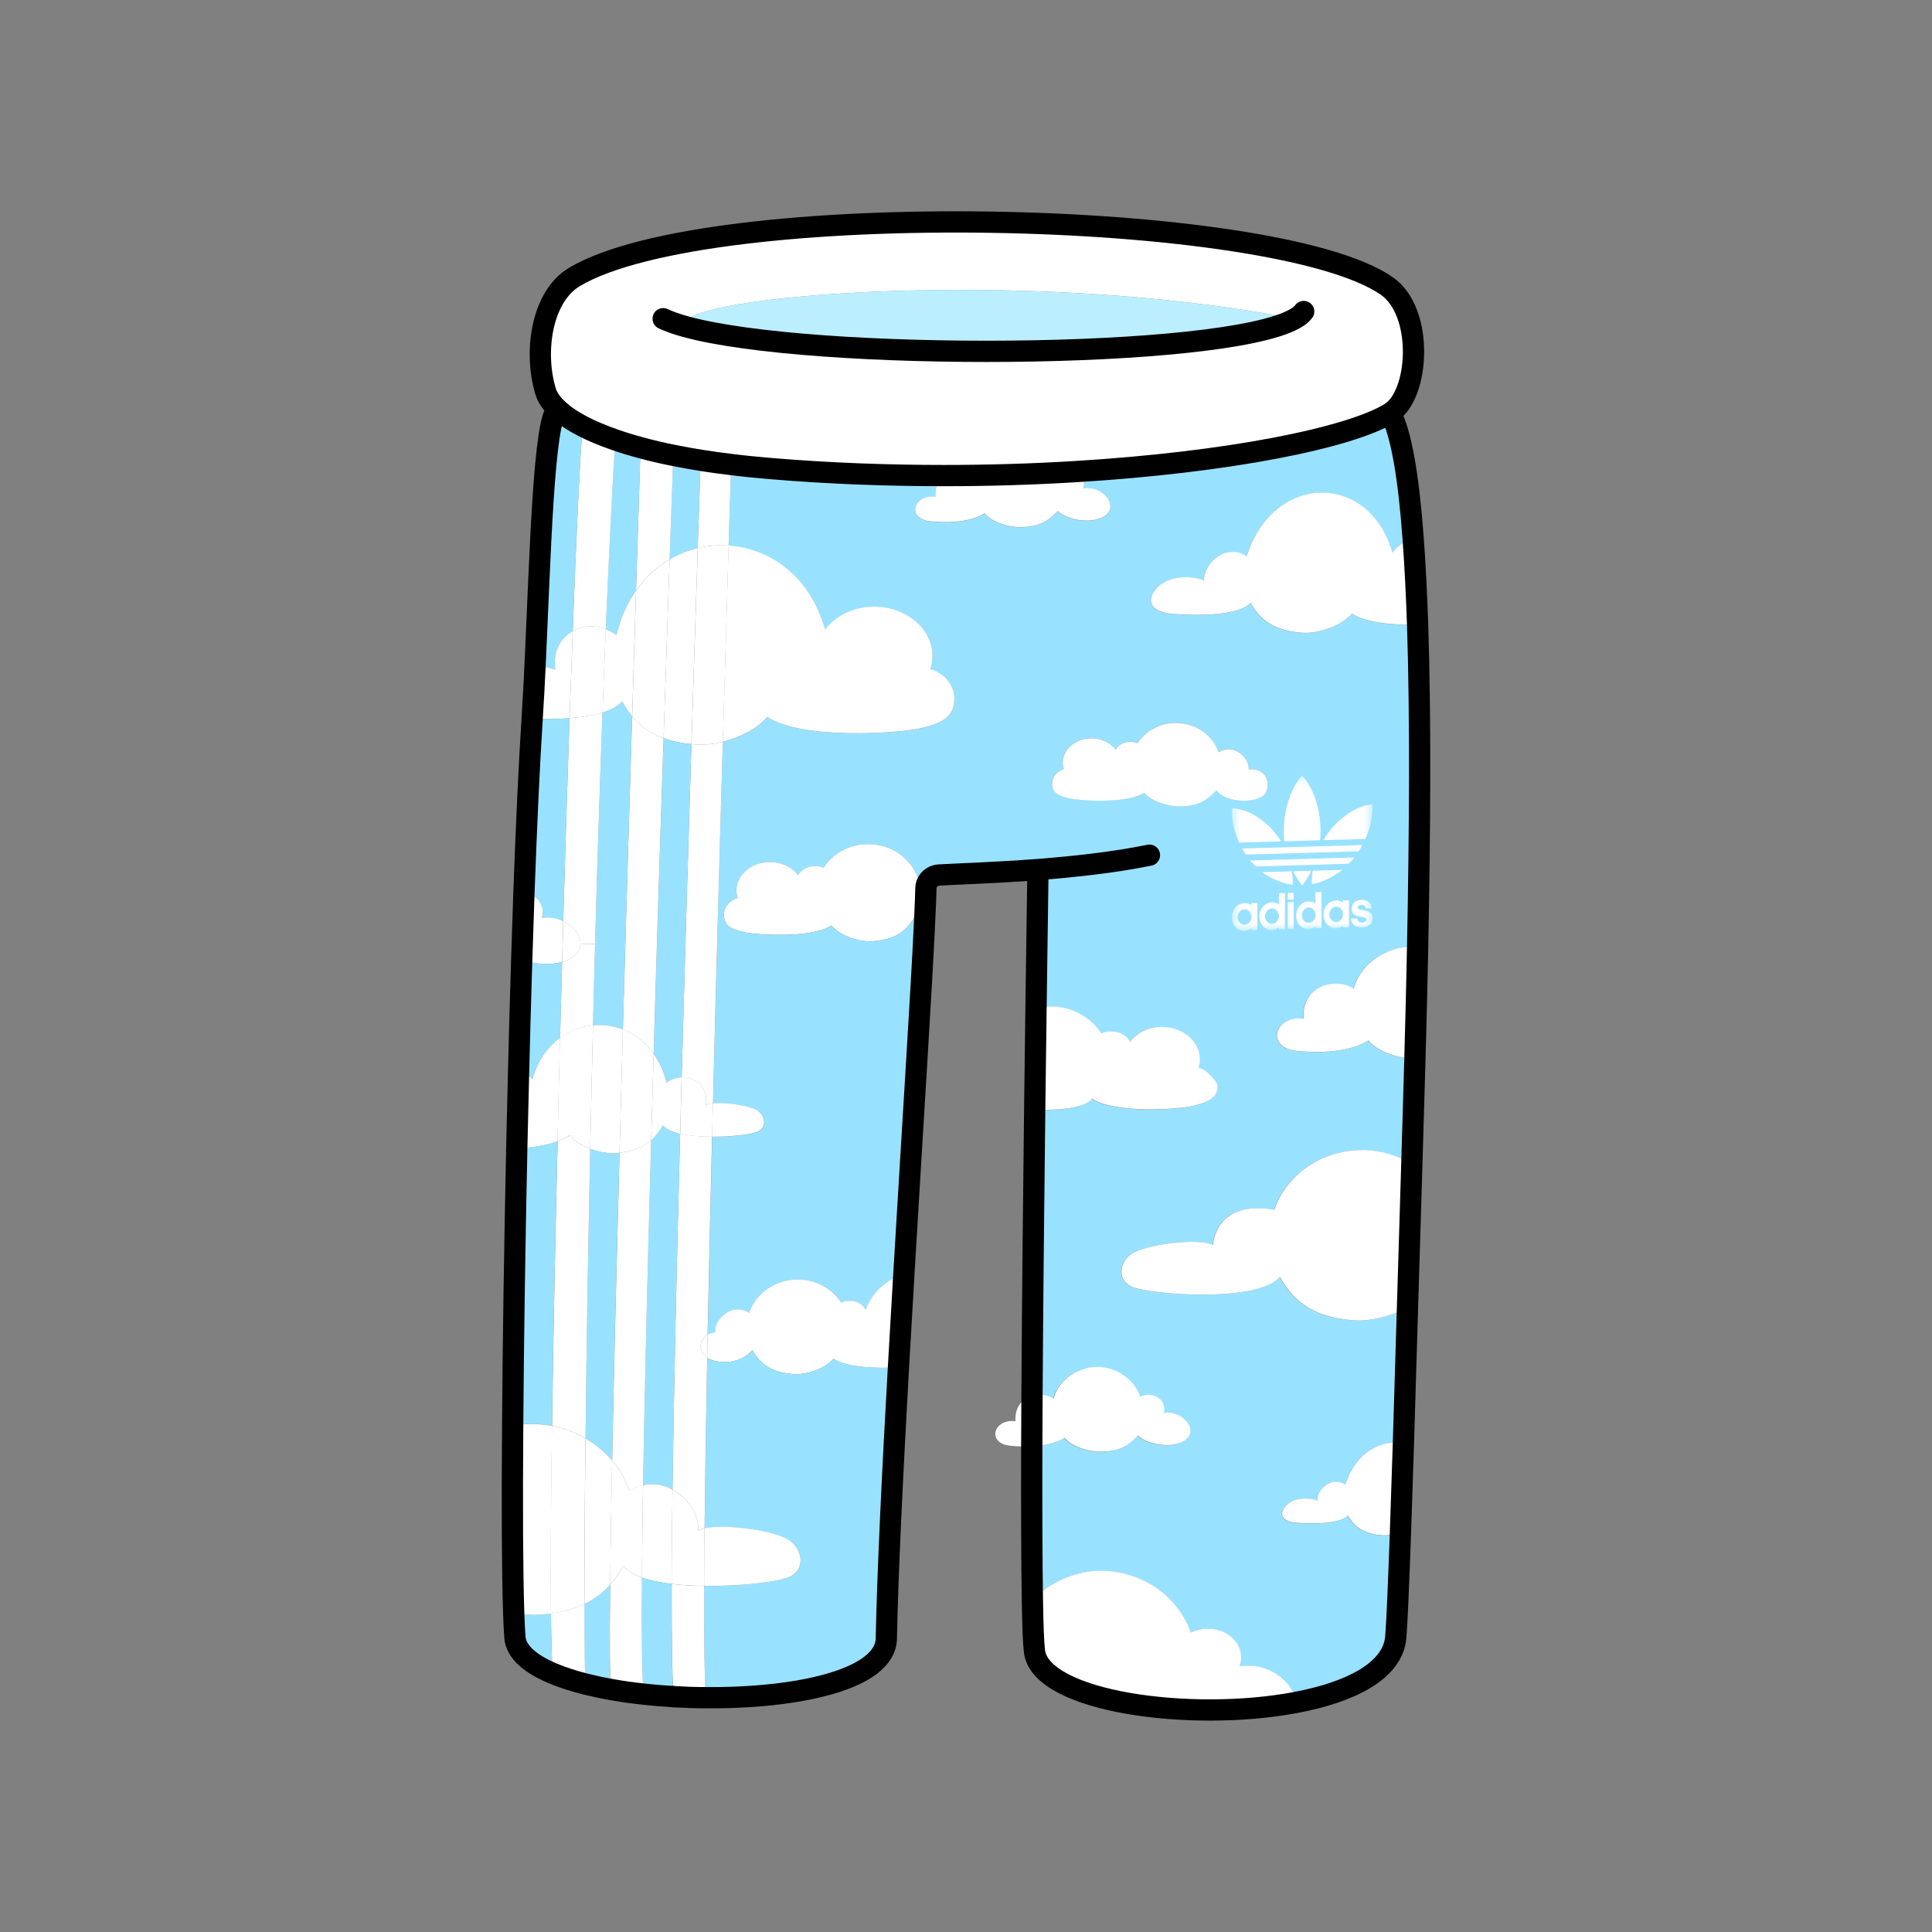 <svg width="250" height="250" viewBox="0 0 250 250" fill="none" xmlns="http://www.w3.org/2000/svg">
<rect x="0" y="0" width="250" height="250" fill="#808080" stroke="none"/>
<path d="M134.3 112.55C128.8 112.96 123.95 113.11 121.45 113.26C121.34 113.26 121.22 113.29 121.12 113.32C120.85 113.24 120.57 113.18 120.29 113.19C119.73 113.19 119.22 113.37 118.79 113.65C118.26 112.14 117.17 110.89 115.75 110.1C114.71 109.53 113.5 109.21 112.21 109.23C109.81 109.27 107.72 110.49 106.55 112.29C106.21 112.15 105.82 112.05 105.41 112.06C104.42 112.08 103.59 112.57 103.27 113.25C102.49 112.21 101.1 111.52 99.54 111.55C97.15 111.59 95.24 113.27 95.28 115.29C95.28 115.6 95.35 115.9 95.44 116.2C94.92 116.35 94.47 116.64 94.16 117.02C93.84 117.41 93.65 117.89 93.67 118.4L92.9 118.38C93.12 110.53 93.32 102.96 93.53 96C95.77 95.43 98.06 94.3 99.25 92.79H99.28C103.82 95.78 116.17 94.88 118.86 94.31C122.3 93.57 123.44 92.61 123.49 90.44C123.51 89.54 123.19 88.71 122.63 88.05C122.07 87.39 121.3 86.88 120.4 86.62C120.56 86.12 120.65 85.59 120.67 85.05C120.75 81.51 117.43 78.59 113.26 78.53C110.54 78.49 108.13 79.68 106.76 81.5C104.86 74.61 99.66 70.98 94.28 70.62C94.43 65.72 94.54 62.09 94.61 60.14C96.2 60.34 97.9 60.51 99.67 60.66C107.3 61.29 114.86 61.57 122.13 61.57C121.43 62.11 120.96 63 121.04 64.32C118.25 63.91 117.21 67.18 120.4 67.49C123.34 67.77 125.91 67.43 127.39 66.46H127.41C128.32 67.62 130.54 68.23 131.97 68.24C134.45 68.24 135.6 67.5 136.87 66.16C138.6 67.71 142.52 67.88 143.51 66.22C144.3 64.87 142.37 62.86 140.2 63.24C140.52 62.27 139.97 61.41 139.12 61.06C159.06 59.85 174.69 56.68 179.91 53.47C181.33 56.05 182.28 61.81 182.86 69.7C181.74 70.04 180.8 70.68 180.16 71.52C177.1 60.93 164.65 61.27 161.3 71.99C160.76 71.65 160.15 71.44 159.48 71.43C157.49 71.4 155.63 73.49 155.79 75.15C155.08 74.74 152.9 74.43 151.18 75.1C148.84 76.01 147.31 79.14 151.8 79.46C155.34 79.71 160.43 79.65 161.8 78C163.15 80.45 165.1 81.67 168.52 81.9C170.51 82.03 173.61 81.03 174.89 79.41H174.91C176.72 80.61 180.31 80.92 183.41 80.88C183.8 92.87 183.71 107.5 183.41 122.56L182.34 122.54C179.58 122.59 176.03 124.49 175.13 127.97C173.18 126.53 168.38 127.23 168.64 131.84C164.95 131.3 163.59 135.6 167.79 136.01C171.66 136.39 175.06 135.93 177.01 134.66H177.03C178.24 136.19 181.16 137 183.05 137.01C182.99 139.07 182.93 141.13 182.87 143.18C182.79 145.67 182.72 148.17 182.65 150.65C180.84 149.54 178.69 148.87 176.36 148.83C174.1 148.79 171.98 149.35 170.16 150.36C167.68 151.73 165.77 153.93 164.85 156.56C160.69 155.77 157.4 157.18 156.91 161.12C155.24 160.17 148.2 160.99 146.34 162.28C144.82 163.35 144.44 165.7 146.46 166.53C148.89 167.53 162.74 168.64 165.57 165.23C167.51 168.76 170.34 170.52 175.26 170.86C177.24 170.99 179.97 170.35 182.09 169.16C181.91 175.45 181.73 181.42 181.56 186.8C178.62 186.23 175.33 188.04 174.05 192.14C173.7 191.91 173.3 191.78 172.85 191.77C171.53 191.75 170.3 193.13 170.41 194.23C169.95 193.97 168.51 193.76 167.37 194.2C165.82 194.79 164.81 196.86 167.78 197.08C170.12 197.25 173.48 197.2 174.39 196.12C175.28 197.73 176.57 198.53 178.83 198.69C179.51 198.74 180.39 198.58 181.19 198.27C180.94 205.18 180.74 210.07 180.58 211.9C180.19 216.26 174.69 219 167.59 220.33C167.51 217.78 164.1 214.99 160.37 215.65C161.45 212.31 157.65 209.62 154.04 211.27C153.1 208.55 151.12 206.26 148.54 204.85C146.66 203.81 144.47 203.23 142.14 203.27C139.3 203.32 135.95 204.61 133.55 207.03C133.47 202.16 133.45 195.18 133.47 187.19C135.23 187.11 136.72 186.74 137.71 186.09C138.62 187.25 140.85 187.86 142.28 187.87C144.76 187.87 145.91 187.14 147.18 185.79C148.91 187.34 152.83 187.51 153.81 185.85C154.6 184.51 152.67 182.49 150.51 182.87C151.03 181.27 149.21 179.97 147.46 180.76C147.01 179.45 146.05 178.36 144.81 177.68C143.91 177.18 142.85 176.9 141.73 176.92C139.64 176.96 136.95 178.4 136.26 181.03C135.59 180.54 134.48 180.38 133.48 180.68C133.55 168.73 133.69 155.33 133.83 143.61C135.89 143.7 140.16 143.61 141.27 142.2H141.29C144.25 144.15 152.29 143.57 154.05 143.19C156.28 142.71 157.47 142.09 157.5 140.66C157.5 140.08 156.86 139.54 156.5 139.1C156.14 138.66 155.63 138.34 155.05 138.17C155.15 137.84 155.22 137.5 155.23 137.15C155.28 134.84 153.12 132.95 150.4 132.9C148.63 132.87 147.06 133.64 146.17 134.83C145.8 134.06 144.87 133.49 143.75 133.47C143.28 133.47 142.84 133.56 142.46 133.72C141.13 131.68 138.77 130.3 136.05 130.25C135.35 130.25 134.66 130.32 134.01 130.48C134.15 119.84 134.26 112.58 134.26 112.58L134.3 112.55ZM163.49 102.94C164.49 102.12 164.29 99.28 161.56 99.56C161.67 98.38 160.36 96.91 158.96 96.93C158.49 96.93 158.05 97.08 157.68 97.33C157.23 96.04 156.29 94.95 155.08 94.28C154.18 93.79 153.15 93.52 152.04 93.53C149.98 93.57 148.18 94.61 147.18 96.16C146.89 96.04 146.56 95.96 146.2 95.97C145.35 95.97 144.64 96.4 144.36 96.99C143.69 96.09 142.5 95.51 141.15 95.53C139.1 95.57 137.46 97.01 137.5 98.74C137.5 99.01 137.56 99.27 137.63 99.51C137.19 99.64 136.8 99.9 136.54 100.22C136.27 100.55 136.11 100.96 136.12 101.4C136.14 102.48 136.7 102.96 138.4 103.31C139.72 103.59 145.81 104.04 148.05 102.57C148.96 103.7 151.14 104.31 152.56 104.31C154.99 104.31 156.13 103.59 157.38 102.26C158.72 103.94 162.31 103.89 163.48 102.92L163.49 102.94Z" fill="#99E2FF"/>
<path d="M183.43 80.86C180.33 80.9 176.74 80.59 174.93 79.4H174.91C173.63 81.01 170.53 82.01 168.54 81.88C165.12 81.64 163.17 80.43 161.82 77.98C160.44 79.63 155.35 79.7 151.82 79.44C147.32 79.12 148.86 75.99 151.2 75.08C152.92 74.41 155.1 74.72 155.81 75.13C155.65 73.47 157.51 71.38 159.5 71.41C160.17 71.41 160.78 71.63 161.32 71.97C164.67 61.25 177.11 60.91 180.18 71.5C180.81 70.66 181.75 70.02 182.88 69.68C183.13 73.05 183.32 76.81 183.46 80.87L183.43 80.86Z" fill="white"/>
<path d="M182.37 122.521L183.44 122.54C183.35 127.34 183.22 132.181 183.09 136.991C181.19 136.991 178.27 136.17 177.07 134.63H177.05C175.1 135.91 171.7 136.361 167.83 135.991C163.63 135.581 164.99 131.29 168.68 131.82C168.42 127.21 173.21 126.501 175.17 127.951C176.08 124.471 179.62 122.571 182.38 122.521H182.37Z" fill="white"/>
<path d="M176.4 148.811C178.73 148.851 180.88 149.521 182.69 150.631C182.5 156.951 182.31 163.201 182.13 169.151C180.02 170.341 177.28 170.981 175.3 170.851C170.38 170.511 167.55 168.751 165.61 165.221C162.78 168.631 148.93 167.521 146.5 166.521C144.48 165.691 144.86 163.331 146.38 162.271C148.24 160.981 155.28 160.161 156.95 161.111C157.44 157.171 160.73 155.751 164.89 156.551C165.8 153.921 167.72 151.711 170.2 150.351C172.02 149.341 174.14 148.781 176.4 148.821V148.811Z" fill="white"/>
<path d="M181.6 186.78C181.47 191 181.34 194.87 181.22 198.24C180.42 198.55 179.54 198.71 178.86 198.66C176.6 198.5 175.31 197.7 174.42 196.09C173.51 197.17 170.15 197.22 167.81 197.05C164.84 196.83 165.86 194.77 167.4 194.17C168.53 193.73 169.97 193.93 170.44 194.2C170.34 193.1 171.56 191.72 172.88 191.74C173.32 191.74 173.73 191.88 174.08 192.11C175.36 188.01 178.65 186.21 181.59 186.77L181.6 186.78Z" fill="white"/>
<path d="M167.54 41.25C132.53 34.43 87.5 38.34 88.78 41.96L88.7 42.26C105.17 46.8 158.16 46.56 167.55 41.25H167.54ZM79.59 56.93C77.97 56.37 76.57 55.78 75.39 55.17C74.02 54.46 72.95 53.72 72.16 52.98C71.35 52.22 70.83 51.45 70.6 50.72C69.02 45.6 70.05 38.39 74.31 35.85C91.77 25.45 164.97 26.95 179.44 37.02C184.28 40.39 183.64 51.14 179.89 53.44C174.67 56.65 159.04 59.82 139.1 61.03C133.72 61.36 128.01 61.54 122.12 61.54C114.85 61.54 107.29 61.27 99.66 60.63C97.89 60.48 96.19 60.31 94.6 60.11C93.21 59.95 91.9 59.76 90.65 59.56C89.41 59.36 88.23 59.15 87.11 58.92C85.59 58.62 84.19 58.29 82.89 57.93C81.7 57.61 80.6 57.28 79.59 56.92V56.93Z" fill="white"/>
<path d="M161.56 99.561C164.29 99.281 164.49 102.111 163.49 102.941C162.32 103.911 158.73 103.961 157.39 102.281C156.15 103.611 155 104.341 152.57 104.331C151.16 104.331 148.97 103.721 148.06 102.581C145.82 104.051 139.73 103.611 138.41 103.321C136.71 102.961 136.15 102.491 136.13 101.411C136.13 100.981 136.28 100.561 136.55 100.231C136.81 99.91 137.2 99.65 137.64 99.52C137.56 99.27 137.52 99.02 137.51 98.751C137.47 97.02 139.11 95.57 141.16 95.54C142.51 95.52 143.7 96.111 144.37 97.001C144.65 96.421 145.36 95.99 146.21 95.981C146.57 95.981 146.9 96.05 147.19 96.171C148.19 94.621 149.98 93.581 152.05 93.54C153.15 93.54 154.19 93.8 155.09 94.29C156.31 94.96 157.24 96.04 157.69 97.341C158.07 97.091 158.5 96.951 158.97 96.941C160.37 96.921 161.69 98.391 161.57 99.57L161.56 99.561Z" fill="white"/>
<path d="M160.4 215.63C164.13 214.97 167.54 217.75 167.62 220.31C154.07 222.86 134.68 220.23 133.86 213.69C133.73 212.67 133.64 210.32 133.59 207.01C135.98 204.59 139.34 203.3 142.18 203.25C144.51 203.21 146.71 203.8 148.58 204.83C151.15 206.24 153.13 208.53 154.08 211.25C157.69 209.6 161.49 212.3 160.41 215.63H160.4Z" fill="white"/>
<path d="M156.55 139.07C156.91 139.5 157.56 140.04 157.55 140.63C157.52 142.05 156.33 142.68 154.1 143.16C152.35 143.54 144.3 144.12 141.34 142.18H141.32C140.21 143.59 135.95 143.68 133.88 143.58C133.94 138.87 133.99 134.43 134.05 130.46C134.7 130.3 135.39 130.22 136.09 130.23C138.81 130.28 141.17 131.66 142.5 133.7C142.88 133.54 143.32 133.45 143.79 133.45C144.91 133.47 145.85 134.03 146.21 134.81C147.11 133.62 148.67 132.85 150.44 132.88C153.16 132.93 155.31 134.82 155.27 137.13C155.27 137.48 155.19 137.82 155.09 138.15C155.67 138.32 156.18 138.65 156.54 139.08L156.55 139.07Z" fill="white"/>
<path d="M150.56 182.84C152.72 182.46 154.65 184.48 153.86 185.82C152.88 187.48 148.96 187.31 147.23 185.76C145.96 187.12 144.81 187.85 142.33 187.84C140.9 187.84 138.67 187.22 137.76 186.05C136.77 186.71 135.28 187.08 133.52 187.16C133.52 185.05 133.54 182.87 133.55 180.64C134.55 180.34 135.66 180.5 136.33 180.99C137.02 178.36 139.71 176.92 141.8 176.88C142.92 176.86 143.99 177.14 144.88 177.64C146.12 178.32 147.08 179.41 147.53 180.72C149.27 179.93 151.09 181.23 150.58 182.83L150.56 182.84Z" fill="white"/>
<path d="M140.2 63.21C142.37 62.83 144.3 64.84 143.51 66.19C142.52 67.85 138.61 67.68 136.87 66.13C135.6 67.48 134.45 68.21 131.97 68.21C130.54 68.21 128.31 67.59 127.41 66.42H127.39C125.91 67.4 123.35 67.74 120.4 67.46C117.21 67.15 118.25 63.89 121.04 64.29C120.96 62.97 121.44 62.07 122.13 61.54C128.02 61.54 133.73 61.36 139.11 61.03C139.97 61.38 140.51 62.24 140.19 63.21H140.2Z" fill="white"/>
<path d="M133.53 180.64C133.53 182.87 133.51 185.05 133.5 187.16C132.64 187.21 131.72 187.18 130.76 187.08C127.57 186.77 128.61 183.51 131.4 183.91C131.3 182.01 132.32 180.98 133.53 180.63V180.64Z" fill="white"/>
<path d="M167.54 41.25C158.16 46.56 105.16 46.8 88.69 42.26L88.77 41.96C87.49 38.34 132.53 34.44 167.53 41.25H167.54Z" fill="#BBEFFF"/>
<path d="M122.63 88.03C123.19 88.7 123.51 89.53 123.49 90.42C123.44 92.6 122.3 93.56 118.86 94.29C116.17 94.87 103.82 95.76 99.28 92.78H99.25C98.06 94.28 95.77 95.41 93.53 95.98C93.82 85.91 94.09 77.12 94.28 70.59C99.66 70.95 104.87 74.58 106.76 81.47C108.13 79.65 110.53 78.46 113.26 78.5C117.43 78.57 120.75 81.49 120.67 85.02C120.65 85.56 120.56 86.09 120.4 86.59C121.31 86.85 122.08 87.36 122.63 88.02V88.03Z" fill="white"/>
<path d="M120.29 113.18C120.57 113.18 120.85 113.23 121.12 113.31C120.38 113.5 119.83 114.16 119.81 114.96C119.79 115.88 119.74 117.13 119.67 118.66L118.37 118.59C117.27 120.6 115.65 121.61 112.85 121.8C111.2 121.91 108.65 121.09 107.6 119.75C104.99 121.47 97.88 120.96 96.33 120.63C94.36 120.21 93.7 119.65 93.68 118.4C93.66 117.89 93.85 117.41 94.17 117.02C94.48 116.64 94.93 116.35 95.45 116.2C95.36 115.91 95.3 115.61 95.29 115.29C95.25 113.26 97.16 111.58 99.55 111.55C101.12 111.52 102.5 112.21 103.28 113.25C103.6 112.57 104.43 112.08 105.42 112.06C105.83 112.06 106.22 112.14 106.56 112.29C107.73 110.49 109.81 109.26 112.22 109.23C113.51 109.21 114.73 109.53 115.76 110.1C117.17 110.89 118.27 112.15 118.8 113.65C119.23 113.37 119.74 113.2 120.3 113.19L120.29 113.18Z" fill="white"/>
<path d="M118.37 118.59L119.67 118.66C119.26 127.61 118.07 146.1 116.95 165.05C115.4 165.16 112.91 166.91 112.04 169.5C111.73 168.83 110.93 168.35 109.97 168.34C109.56 168.34 109.19 168.42 108.86 168.56C107.72 166.81 105.69 165.62 103.35 165.57C102.1 165.55 100.92 165.87 99.9 166.43C98.52 167.19 97.46 168.41 96.95 169.87C96.53 169.61 96.04 169.44 95.5 169.44C93.91 169.41 92.42 171.08 92.55 172.41C92.16 172.46 91.84 172.57 91.58 172.74C91.74 164.58 91.94 155.9 92.16 147.11C94.73 147.11 97.24 146.79 98 146.48C99.3 145.95 99.06 144.44 98.08 143.76C97.12 143.09 94 142.62 92.27 142.79C92.47 134.59 92.68 126.34 92.91 118.39L93.68 118.41C93.7 119.66 94.36 120.22 96.33 120.64C97.88 120.97 104.98 121.48 107.6 119.77C108.66 121.1 111.2 121.92 112.85 121.81C115.66 121.62 117.27 120.61 118.37 118.6V118.59Z" fill="#99E2FF"/>
<path d="M116.95 165.041C116.71 169.021 116.48 173.011 116.26 176.941C113.55 177.091 109.63 176.991 107.85 175.821H107.83C106.81 177.111 104.33 177.911 102.73 177.811C100 177.621 98.43 176.641 97.36 174.691C95.93 176.481 92.96 176.611 91.51 175.691C91.53 174.711 91.55 173.721 91.57 172.731C91.83 172.561 92.15 172.451 92.54 172.401C92.41 171.071 93.9 169.401 95.49 169.431C96.03 169.431 96.52 169.601 96.94 169.861C97.45 168.401 98.51 167.181 99.89 166.421C100.91 165.861 102.09 165.541 103.34 165.561C105.68 165.611 107.71 166.801 108.85 168.551C109.18 168.411 109.56 168.321 109.96 168.331C110.92 168.331 111.72 168.821 112.03 169.491C112.9 166.901 115.4 165.151 116.94 165.041H116.95Z" fill="white"/>
<path d="M107.85 175.82C109.63 176.99 113.55 177.09 116.26 176.94C115.49 190.61 114.86 203.49 114.69 212.04C114.59 217.37 103.07 219.79 91.35 219.69C91.16 217.22 91.1 212.13 91.12 205.22C95.86 205.3 100.64 204.68 102.04 204.11C104.31 203.18 103.88 200.54 102.18 199.35C100.33 198.06 93.9 197.19 91.18 197.77C91.25 191.28 91.36 183.78 91.52 175.7C92.96 176.62 95.93 176.49 97.37 174.7C98.44 176.65 100.01 177.63 102.74 177.82C104.34 177.92 106.82 177.12 107.84 175.82H107.86H107.85Z" fill="#99E2FF"/>
<path d="M102.17 199.34C103.87 200.53 104.3 203.17 102.03 204.1C100.63 204.68 95.85 205.29 91.11 205.21C91.11 202.91 91.13 200.42 91.17 197.75C93.89 197.17 100.32 198.04 102.17 199.33V199.34Z" fill="white"/>
<path d="M98.06 143.74C99.03 144.42 99.28 145.93 97.98 146.46C97.23 146.77 94.72 147.1 92.14 147.09C92.18 145.65 92.22 144.21 92.25 142.77C93.98 142.6 97.1 143.07 98.06 143.74Z" fill="white"/>
<path d="M94.61 60.12C94.54 62.07 94.43 65.7 94.28 70.6C92.94 70.5 91.59 70.6 90.28 70.93C90.5 64.42 90.64 60.3 90.66 59.57C91.91 59.77 93.22 59.96 94.61 60.12Z" fill="white"/>
<path d="M90.29 70.93C91.6 70.61 92.95 70.5 94.29 70.6C94.09 77.13 93.83 85.92 93.54 95.99C92.33 96.28 91.14 96.41 90.14 96.35C89.91 96.33 89.7 96.32 89.48 96.29C89.8 86.17 90.08 77.39 90.3 70.93H90.29Z" fill="white"/>
<path d="M93.53 95.99C93.32 102.95 93.12 110.52 92.9 118.37C92.67 126.32 92.46 134.57 92.26 142.77C91.85 142.81 91.52 142.88 91.32 143C91.73 140.83 90.09 139.29 88.21 139.39C88.62 124.27 89.08 109.2 89.47 96.29C89.69 96.32 89.9 96.33 90.13 96.35C91.13 96.42 92.33 96.28 93.53 95.99Z" fill="white"/>
<path d="M92.26 142.77C92.22 144.21 92.18 145.65 92.15 147.09C90.69 147.09 89.22 146.99 88.02 146.71C88.08 144.27 88.14 141.83 88.21 139.38C90.1 139.29 91.73 140.82 91.32 142.99C91.53 142.88 91.85 142.8 92.26 142.76V142.77Z" fill="white"/>
<path d="M92.14 147.09C91.92 155.89 91.73 164.57 91.56 172.72C90.47 173.35 90.37 174.77 91.28 175.52C91.36 175.58 91.43 175.63 91.51 175.68C91.35 183.76 91.24 191.26 91.17 197.75C90.83 197.83 90.55 197.91 90.34 198.03C90.52 196.13 89.05 193.85 87.02 192.74C87.2 179.64 87.57 163.35 88.01 146.7C89.21 146.97 90.68 147.08 92.14 147.08V147.09Z" fill="white"/>
<path d="M91.57 172.72C91.55 173.71 91.53 174.7 91.51 175.68C91.43 175.63 91.36 175.58 91.28 175.52C90.37 174.77 90.47 173.35 91.56 172.72H91.57Z" fill="white"/>
<path d="M91.17 197.75C91.13 200.42 91.12 202.911 91.11 205.211C89.68 205.191 88.24 205.121 86.91 204.951C86.91 201.331 86.96 197.23 87.02 192.75C89.05 193.86 90.52 196.13 90.34 198.04C90.55 197.92 90.83 197.83 91.17 197.76V197.75Z" fill="white"/>
<path d="M91.12 205.21C91.09 212.12 91.16 217.21 91.35 219.68C89.95 219.68 88.56 219.63 87.17 219.55C86.97 216.99 86.9 211.86 86.92 204.96C88.26 205.13 89.69 205.21 91.12 205.22V205.21Z" fill="white"/>
<path d="M90.66 59.57C90.64 60.3 90.5 64.43 90.28 70.93C89.02 71.22 87.79 71.71 86.64 72.39C86.87 65.84 87.04 61.1 87.11 58.93C88.23 59.16 89.41 59.37 90.65 59.57H90.66Z" fill="#99E2FF"/>
<path d="M90.29 70.93C90.07 77.39 89.79 86.17 89.47 96.29C88.1 96.16 86.92 95.9 85.87 95.52C86.16 86.6 86.44 78.67 86.65 72.39C87.8 71.71 89.03 71.22 90.29 70.93Z" fill="white"/>
<path d="M89.47 96.29C89.07 109.2 88.62 124.26 88.21 139.39C87.57 139.42 86.89 139.64 86.26 140.09C85.91 138.63 85.33 137.37 84.59 136.35C85 122.05 85.46 107.85 85.87 95.53C86.92 95.92 88.1 96.17 89.47 96.3V96.29Z" fill="#99E2FF"/>
<path d="M88.2 139.391C88.13 141.831 88.07 144.271 88.01 146.721C87 146.491 86.2 146.141 85.78 145.641C85.35 146.411 84.86 147.051 84.26 147.571C84.36 143.851 84.47 140.091 84.58 136.351C85.32 137.381 85.9 138.631 86.25 140.091C86.88 139.651 87.56 139.421 88.2 139.391Z" fill="white"/>
<path d="M88.01 146.71C87.57 163.36 87.2 179.65 87.02 192.75C86.21 192.3 85.3 192.02 84.38 192.04C83.98 192.04 83.59 192.09 83.21 192.18C83.42 179.49 83.8 163.75 84.26 147.56C84.85 147.04 85.34 146.4 85.78 145.63C86.2 146.14 87.01 146.49 88.01 146.71Z" fill="#99E2FF"/>
<path d="M87.02 192.75C86.95 197.23 86.92 201.33 86.91 204.95C85.48 204.78 84.16 204.52 83.07 204.14C83.09 200.6 83.14 196.57 83.21 192.19C83.59 192.1 83.98 192.05 84.38 192.05C85.3 192.03 86.21 192.3 87.02 192.76V192.75Z" fill="white"/>
<path d="M86.91 204.95C86.88 211.85 86.96 216.98 87.16 219.54C85.85 219.47 84.56 219.36 83.3 219.22C83.08 216.87 83.02 211.52 83.07 204.14C84.15 204.52 85.47 204.78 86.91 204.95Z" fill="#99E2FF"/>
<path d="M87.12 58.931C87.04 61.1 86.87 65.84 86.65 72.39C85 73.34 83.51 74.69 82.3 76.42C82.62 66.35 82.84 59.51 82.89 57.94C84.19 58.3 85.6 58.63 87.11 58.931H87.12Z" fill="white"/>
<path d="M86.65 72.39C86.43 78.67 86.16 86.6 85.87 95.52C84.19 94.92 82.87 93.97 81.81 92.68C81.99 86.68 82.17 81.19 82.31 76.42C83.52 74.69 85.01 73.35 86.66 72.39H86.65Z" fill="white"/>
<path d="M85.86 95.52C85.45 107.84 84.99 122.04 84.58 136.34C83.51 134.84 82.13 133.8 80.6 133.22C81.01 118.88 81.43 104.77 81.8 92.68C82.87 93.97 84.19 94.91 85.86 95.52Z" fill="white"/>
<path d="M84.58 136.34C84.47 140.08 84.36 143.84 84.26 147.56C83.24 148.45 81.93 148.97 80.17 149.17C80.31 143.88 80.45 138.54 80.6 133.22C82.13 133.8 83.51 134.84 84.58 136.34Z" fill="white"/>
<path d="M80.17 149.171C81.93 148.971 83.24 148.441 84.26 147.561C83.81 163.751 83.42 179.491 83.21 192.181C82.58 192.321 81.98 192.591 81.45 192.921C80.95 191.471 80.18 190.151 79.21 188.991C79.44 177.431 79.79 163.531 80.17 149.171Z" fill="white"/>
<path d="M83.21 192.18C83.13 196.56 83.09 200.59 83.07 204.13C82 203.75 81.15 203.26 80.63 202.64C80.13 203.55 79.57 204.35 78.95 205.05C79 200.52 79.08 195.08 79.2 188.98C80.17 190.14 80.94 191.46 81.44 192.91C81.98 192.57 82.57 192.31 83.2 192.17L83.21 192.18Z" fill="white"/>
<path d="M83.07 204.14C83.01 211.52 83.07 216.88 83.3 219.22C81.84 219.06 80.42 218.86 79.08 218.62C78.9 217.22 78.87 212.32 78.96 205.06C79.58 204.35 80.14 203.55 80.64 202.65C81.16 203.27 82.01 203.76 83.08 204.14H83.07Z" fill="white"/>
<path d="M82.89 57.94C82.83 59.51 82.62 66.35 82.3 76.42C81.19 78 80.31 79.92 79.77 82.15C79.32 81.83 78.85 81.58 78.38 81.41C78.74 72.69 79.14 64.42 79.59 56.93C80.6 57.29 81.7 57.62 82.89 57.94Z" fill="#99E2FF"/>
<path d="M82.3 76.42C82.16 81.19 81.98 86.69 81.8 92.68C81.32 92.11 80.89 91.47 80.5 90.77C79.98 91.39 79.1 91.86 77.96 92.21C78.09 88.55 78.23 84.94 78.38 81.42C78.84 81.59 79.31 81.83 79.77 82.16C80.31 79.93 81.18 78.01 82.3 76.43V76.42Z" fill="white"/>
<path d="M81.8 92.68C81.43 104.771 81.01 118.88 80.6 133.22C79.36 132.74 78.04 132.551 76.73 132.671C76.82 129.181 76.91 125.67 77 122.16C77.28 112.08 77.6 101.961 77.96 92.21C79.09 91.861 79.98 91.391 80.5 90.77C80.89 91.481 81.32 92.121 81.8 92.68Z" fill="#99E2FF"/>
<path d="M80.6 133.22C80.45 138.54 80.31 143.88 80.17 149.17C79.98 149.19 79.79 149.21 79.59 149.22C78.66 149.29 77.47 149.08 76.37 148.66C76.48 143.43 76.6 138.07 76.73 132.67C78.04 132.55 79.37 132.74 80.6 133.22Z" fill="white"/>
<path d="M79.59 149.22C79.79 149.22 79.98 149.19 80.17 149.17C79.78 163.53 79.43 177.43 79.21 188.99C78.24 187.86 77.08 186.89 75.77 186.12C75.88 175.19 76.09 162.32 76.37 148.65C77.47 149.06 78.66 149.27 79.59 149.21V149.22Z" fill="#99E2FF"/>
<path d="M75.4 55.17C76.58 55.78 77.97 56.38 79.6 56.93C79.16 64.43 78.75 72.69 78.39 81.41C76.86 80.83 75.32 80.98 74.11 81.66C74.59 68.9 75.04 59.21 75.4 55.16V55.17Z" fill="white"/>
<path d="M75.77 186.13C77.08 186.89 78.24 187.86 79.21 189C79.09 195.09 79 200.54 78.96 205.07C78.03 206.13 76.93 206.96 75.63 207.57C75.63 201.96 75.67 194.63 75.77 186.14V186.13Z" fill="white"/>
<path d="M78.95 205.061C78.87 212.321 78.89 217.211 79.07 218.621C77.9 218.421 76.79 218.181 75.73 217.911C75.65 215.951 75.62 212.391 75.62 207.561C76.92 206.951 78.01 206.121 78.95 205.061Z" fill="#99E2FF"/>
<path d="M78.39 81.411C78.24 84.941 78.1 88.551 77.97 92.201C76.76 92.581 75.28 92.801 73.71 92.931C73.85 88.981 73.98 85.201 74.12 81.661C75.33 80.971 76.87 80.821 78.4 81.411H78.39Z" fill="white"/>
<path d="M77.96 92.21C77.6 101.96 77.28 112.08 77 122.16L75.1 122.1C75.1 121 74.19 119.81 72.88 119.19C73.14 109.99 73.43 101.08 73.7 92.93C75.27 92.81 76.75 92.58 77.96 92.2V92.21Z" fill="white"/>
<path d="M75.1 122.11L77 122.17C76.91 125.69 76.82 129.19 76.73 132.68C75.23 132.81 73.75 133.35 72.47 134.28C72.56 131.01 72.65 127.74 72.74 124.48C73.67 124.22 74.44 123.74 74.84 123.06C75.02 122.76 75.09 122.44 75.09 122.11H75.1Z" fill="white"/>
<path d="M76.73 132.67C76.6 138.07 76.48 143.43 76.37 148.66C75.3 148.25 74.31 147.66 73.73 146.92H73.71C73.28 147.21 72.75 147.47 72.14 147.67C72.23 143.23 72.35 138.75 72.46 134.27C73.74 133.34 75.22 132.8 76.72 132.67H76.73Z" fill="white"/>
<path d="M76.37 148.66C76.09 162.33 75.88 175.2 75.77 186.13C75.69 186.08 75.59 186.03 75.51 185.98C74.27 185.29 72.9 184.79 71.44 184.52C71.59 173.56 71.84 160.82 72.16 147.68C72.76 147.47 73.29 147.22 73.73 146.94H73.75C74.33 147.68 75.32 148.27 76.39 148.67L76.37 148.66Z" fill="white"/>
<path d="M75.5 185.98C75.58 186.03 75.68 186.08 75.76 186.13C75.66 194.62 75.61 201.95 75.62 207.56C74.38 208.16 72.95 208.56 71.28 208.79C71.23 202.81 71.28 194.391 71.42 184.521C72.88 184.791 74.25 185.29 75.49 185.98H75.5Z" fill="white"/>
<path d="M75.63 207.56C75.63 212.4 75.67 215.95 75.74 217.91C74.17 217.51 72.75 217.05 71.52 216.53C71.41 214.91 71.33 212.26 71.29 208.78C72.96 208.55 74.39 208.16 75.63 207.55V207.56Z" fill="white"/>
<path d="M75.1 122.11C75.1 122.44 75.02 122.76 74.85 123.06C74.44 123.75 73.68 124.22 72.75 124.48C72.8 122.71 72.84 120.94 72.89 119.19C74.2 119.81 75.11 121 75.11 122.1L75.1 122.11Z" fill="white"/>
<path d="M75.4 55.17C75.04 59.22 74.59 68.92 74.11 81.67C72.49 82.57 71.47 84.4 71.89 86.69C71.39 86.4 70.41 86.28 69.22 86.28C69.89 72.26 70.34 53.88 72.16 52.99C72.95 53.73 74.03 54.47 75.39 55.18L75.4 55.17Z" fill="#99E2FF"/>
<path d="M74.11 81.67C73.98 85.21 73.85 88.99 73.7 92.94C72.12 93.06 70.45 93.08 68.85 93.02L68.88 92.48C69 90.58 69.12 88.48 69.22 86.28C70.41 86.28 71.39 86.4 71.89 86.69C71.47 84.41 72.48 82.57 74.11 81.67Z" fill="white"/>
<path d="M73.7 92.94C73.43 101.09 73.14 110 72.88 119.2C72.07 118.8 71.1 118.62 70.1 118.79C70.64 117.13 69.44 115.72 67.8 115.45C68.12 106.8 68.47 99.05 68.86 93.01C70.45 93.08 72.12 93.06 73.71 92.93L73.7 92.94Z" fill="#99E2FF"/>
<path d="M72.88 119.19C72.83 120.93 72.79 122.71 72.74 124.48C71.2 124.91 69.2 124.8 67.51 124.22C67.6 121.22 67.7 118.29 67.8 115.45C69.44 115.71 70.64 117.13 70.1 118.79C71.1 118.61 72.07 118.79 72.88 119.2V119.19Z" fill="white"/>
<path d="M72.74 124.48C72.65 127.73 72.56 131 72.47 134.28C70.86 135.45 69.56 137.24 68.9 139.66C68.65 139.25 67.96 138.96 67.1 138.9C67.22 133.91 67.36 128.98 67.51 124.22C69.2 124.8 71.21 124.92 72.74 124.48Z" fill="#99E2FF"/>
<path d="M72.47 134.28C72.36 138.76 72.24 143.24 72.15 147.68C70.63 148.23 68.7 148.55 66.87 148.59C66.94 145.36 67.01 142.12 67.1 138.91C67.96 138.98 68.65 139.26 68.9 139.67C69.56 137.25 70.86 135.46 72.47 134.29V134.28Z" fill="white"/>
<path d="M72.15 147.67C71.83 160.81 71.58 173.55 71.43 184.51C70.51 184.33 69.54 184.24 68.55 184.26C67.8 184.26 67.05 184.34 66.33 184.48C66.4 173.81 66.58 161.24 66.86 148.58C68.69 148.54 70.62 148.22 72.14 147.67H72.15Z" fill="#99E2FF"/>
<path d="M71.29 208.79C71.33 212.27 71.4 214.92 71.52 216.54C68.63 215.32 66.78 213.76 66.64 211.87C66.57 211.05 66.53 209.97 66.48 208.65C67.66 208.9 68.81 209.01 69.79 208.94C70.32 208.9 70.82 208.86 71.3 208.79H71.29Z" fill="#99E2FF"/>
<path d="M71.43 184.52C71.3 194.39 71.24 202.81 71.29 208.79C70.81 208.86 70.31 208.9 69.78 208.94C68.8 209.01 67.65 208.9 66.47 208.65C66.3 203.55 66.26 194.92 66.34 184.49C67.06 184.36 67.8 184.28 68.56 184.27C69.55 184.25 70.51 184.35 71.44 184.52H71.43Z" fill="white"/>
<path d="M87.17 219.55C88.56 219.63 89.95 219.68 91.35 219.68C103.08 219.78 114.59 217.36 114.69 212.03C114.86 203.48 115.49 190.6 116.26 176.93C116.48 173 116.71 169.01 116.95 165.03C118.07 146.09 119.27 127.59 119.67 118.64C119.75 117.11 119.79 115.87 119.81 114.94C119.83 114.14 120.38 113.48 121.12 113.29C121.22 113.26 121.34 113.24 121.45 113.23C123.95 113.08 128.8 112.94 134.3 112.52C139 112.15 144.16 111.6 148.74 110.66" stroke="black" stroke-width="2.75" stroke-linecap="round" stroke-linejoin="round"/>
<path d="M72.17 52.98C70.35 53.87 69.9 72.25 69.23 86.27C69.13 88.48 69.01 90.57 68.89 92.47L68.86 93.01C68.47 99.05 68.12 106.8 67.8 115.45C67.7 118.29 67.6 121.22 67.51 124.22C67.36 128.98 67.22 133.91 67.1 138.9C67.02 142.11 66.94 145.35 66.87 148.58C66.6 161.24 66.41 173.81 66.34 184.48C66.26 194.92 66.3 203.54 66.47 208.64C66.52 209.96 66.56 211.04 66.63 211.86C66.77 213.75 68.62 215.31 71.51 216.53C72.75 217.05 74.17 217.51 75.73 217.91C76.79 218.17 77.9 218.42 79.07 218.62C80.42 218.87 81.83 219.06 83.29 219.22C84.54 219.36 85.84 219.47 87.15 219.54" stroke="black" stroke-width="2.75" stroke-linecap="round" stroke-linejoin="round"/>
<path d="M179.91 53.44C181.33 56.02 182.28 61.78 182.86 69.67C183.11 73.04 183.3 76.8 183.44 80.86C183.83 92.85 183.74 107.48 183.44 122.54C183.35 127.34 183.22 132.18 183.09 136.99C183.03 139.05 182.97 141.11 182.91 143.16C182.83 145.65 182.76 148.15 182.69 150.63C182.5 156.95 182.31 163.2 182.13 169.15C181.95 175.44 181.77 181.41 181.6 186.79C181.47 191.01 181.34 194.88 181.22 198.25C180.97 205.16 180.77 210.05 180.61 211.88C180.22 216.24 174.72 218.98 167.62 220.31C154.07 222.86 134.68 220.23 133.86 213.69C133.73 212.67 133.64 210.32 133.59 207.01C133.51 202.14 133.49 195.16 133.51 187.17C133.51 185.06 133.53 182.88 133.54 180.65C133.61 168.7 133.75 155.3 133.89 143.58C133.95 138.87 134 134.43 134.06 130.46C134.2 119.82 134.31 112.56 134.31 112.56" stroke="black" stroke-width="2.75" stroke-miterlimit="10"/>
<path d="M179.91 53.44C174.69 56.65 159.06 59.82 139.12 61.03C133.74 61.36 128.03 61.54 122.14 61.54C114.87 61.54 107.31 61.27 99.68 60.63C97.91 60.48 96.21 60.31 94.62 60.11C93.23 59.95 91.92 59.76 90.67 59.56C89.43 59.36 88.25 59.15 87.13 58.92C85.61 58.62 84.21 58.29 82.91 57.93C81.72 57.61 80.62 57.28 79.61 56.92C77.99 56.36 76.59 55.77 75.41 55.16C74.04 54.45 72.97 53.71 72.18 52.97C71.37 52.21 70.85 51.44 70.62 50.71C69.04 45.59 70.07 38.38 74.33 35.84C91.79 25.44 164.99 26.94 179.46 37.01C184.3 40.38 183.66 51.13 179.91 53.43V53.44Z" stroke="black" stroke-width="2.75" stroke-linecap="round" stroke-linejoin="round"/>
<path d="M85.81 41.24C86.57 41.6 87.54 41.94 88.69 42.26C105.16 46.8 158.15 46.56 167.54 41.25C168.07 40.96 168.46 40.64 168.7 40.31" stroke="black" stroke-width="2.75" stroke-linecap="round" stroke-linejoin="round"/>
<mask id="mask0_3603_7280" style="mask-type:luminance" maskUnits="userSpaceOnUse" x="159" y="100" width="19" height="21">
<path d="M159.42 120.51L159.37 100.62L177.59 100.1L177.63 119.99L159.42 120.51Z" fill="white"/>
</mask>
<g mask="url(#mask0_3603_7280)">
<path d="M164.61 119.551C164.11 119.561 163.69 119.111 163.69 118.591C163.69 118.041 164.1 117.561 164.6 117.551C165.07 117.541 165.48 117.991 165.49 118.541C165.5 119.091 165.08 119.541 164.61 119.551ZM166.26 115.561L165.49 115.581V117.041C165.22 116.851 164.91 116.761 164.57 116.771C163.7 116.801 162.95 117.601 162.96 118.611C162.97 119.621 163.71 120.391 164.58 120.361C164.93 120.361 165.23 120.221 165.5 120.031V120.251L166.27 120.231V115.561" fill="white"/>
<path d="M167.4 116.72L166.64 116.75L166.65 120.22L167.41 120.2L167.4 116.72Z" fill="white"/>
<path d="M161.03 119.661C160.56 119.671 160.15 119.221 160.14 118.701C160.14 118.151 160.55 117.671 161.02 117.661C161.52 117.651 161.94 118.101 161.94 118.651C161.94 119.201 161.53 119.651 161.03 119.661ZM161.01 116.871C160.13 116.901 159.41 117.701 159.41 118.711C159.41 119.721 160.13 120.491 161.01 120.461C161.36 120.451 161.67 120.321 161.94 120.131V120.351L162.7 120.331V116.851L161.93 116.871V117.131C161.66 116.941 161.34 116.851 161 116.861" fill="white"/>
<path d="M176.19 116.44C175.37 116.46 174.91 116.96 174.91 117.58C174.91 117.95 175.07 118.27 175.34 118.42C175.54 118.51 175.81 118.59 176.13 118.64C176.47 118.67 176.78 118.69 176.8 118.96C176.8 119.14 176.64 119.37 176.27 119.38C175.75 119.39 175.64 119.07 175.64 118.85L174.83 118.87C174.85 119.58 175.37 120.05 176.24 120.02C177 120 177.63 119.63 177.62 118.79C177.62 118.31 177.31 117.99 176.83 117.86C176.33 117.74 175.67 117.78 175.67 117.41C175.71 117.17 175.91 117.11 176.21 117.1C176.68 117.09 176.7 117.36 176.71 117.54L177.49 117.52C177.43 116.86 176.94 116.41 176.18 116.43" fill="white"/>
<path d="M167.39 115.53L166.64 115.55V116.42L167.4 116.4L167.39 115.53Z" fill="white"/>
<path d="M172.91 119.32C172.42 119.33 172.01 118.88 172.01 118.36C172.01 117.81 172.42 117.33 172.91 117.32C173.4 117.31 173.78 117.76 173.78 118.31C173.78 118.86 173.39 119.31 172.92 119.32M172.87 116.53C171.99 116.56 171.25 117.36 171.26 118.37C171.27 119.38 172 120.15 172.88 120.12C173.22 120.12 173.52 119.98 173.78 119.79V120.01L174.56 119.99V116.51L173.78 116.53V116.79C173.52 116.6 173.22 116.51 172.88 116.52" fill="white"/>
<path d="M169.34 119.42C168.88 119.43 168.46 118.98 168.46 118.46C168.46 117.91 168.87 117.43 169.33 117.42C169.82 117.41 170.23 117.86 170.23 118.41C170.23 118.96 169.82 119.41 169.33 119.42M170.99 115.43L170.23 115.45V116.91C169.97 116.72 169.66 116.63 169.32 116.64C168.44 116.67 167.72 117.47 167.72 118.48C167.72 119.49 168.44 120.26 169.32 120.23C169.67 120.23 169.99 120.09 170.24 119.9V120.12L171 120.1V115.43" fill="white"/>
<path d="M173.69 112.561L169.87 112.671C169.75 113.461 169.72 114.081 169.76 114.391C170.32 114.361 172.09 113.851 173.69 112.561Z" fill="white"/>
<path d="M175.26 110.96L161.77 111.35C161.99 111.63 162.32 111.95 162.56 112.11L174.48 111.77C174.71 111.6 175.05 111.26 175.26 110.97" fill="white"/>
<path d="M169.67 112.68L167.35 112.75C167.8 113.66 168.26 114.31 168.51 114.56C168.76 114.29 169.22 113.62 169.67 112.69" fill="white"/>
<path d="M177.55 104.081C175.29 104.291 172.74 106.181 171.25 108.711L176.68 108.561C177.34 107.071 177.67 105.481 177.56 104.081" fill="white"/>
<path d="M168.48 100.36C166.78 102.28 165.86 105.73 166.19 108.86L170.81 108.73C171.13 105.58 170.19 102.18 168.48 100.36Z" fill="white"/>
<path d="M159.44 104.601C159.34 106.001 159.68 107.581 160.34 109.031L165.77 108.871C164.26 106.421 161.7 104.671 159.44 104.601Z" fill="white"/>
<path d="M167.15 112.75L163.33 112.861C164.94 114.051 166.71 114.461 167.28 114.461C167.3 114.151 167.28 113.53 167.15 112.75Z" fill="white"/>
<path d="M176.29 109.351L160.71 109.801C160.83 110.041 161.05 110.371 161.23 110.581L175.77 110.161C175.95 109.951 176.18 109.601 176.29 109.351Z" fill="white"/>
</g>
</svg>

